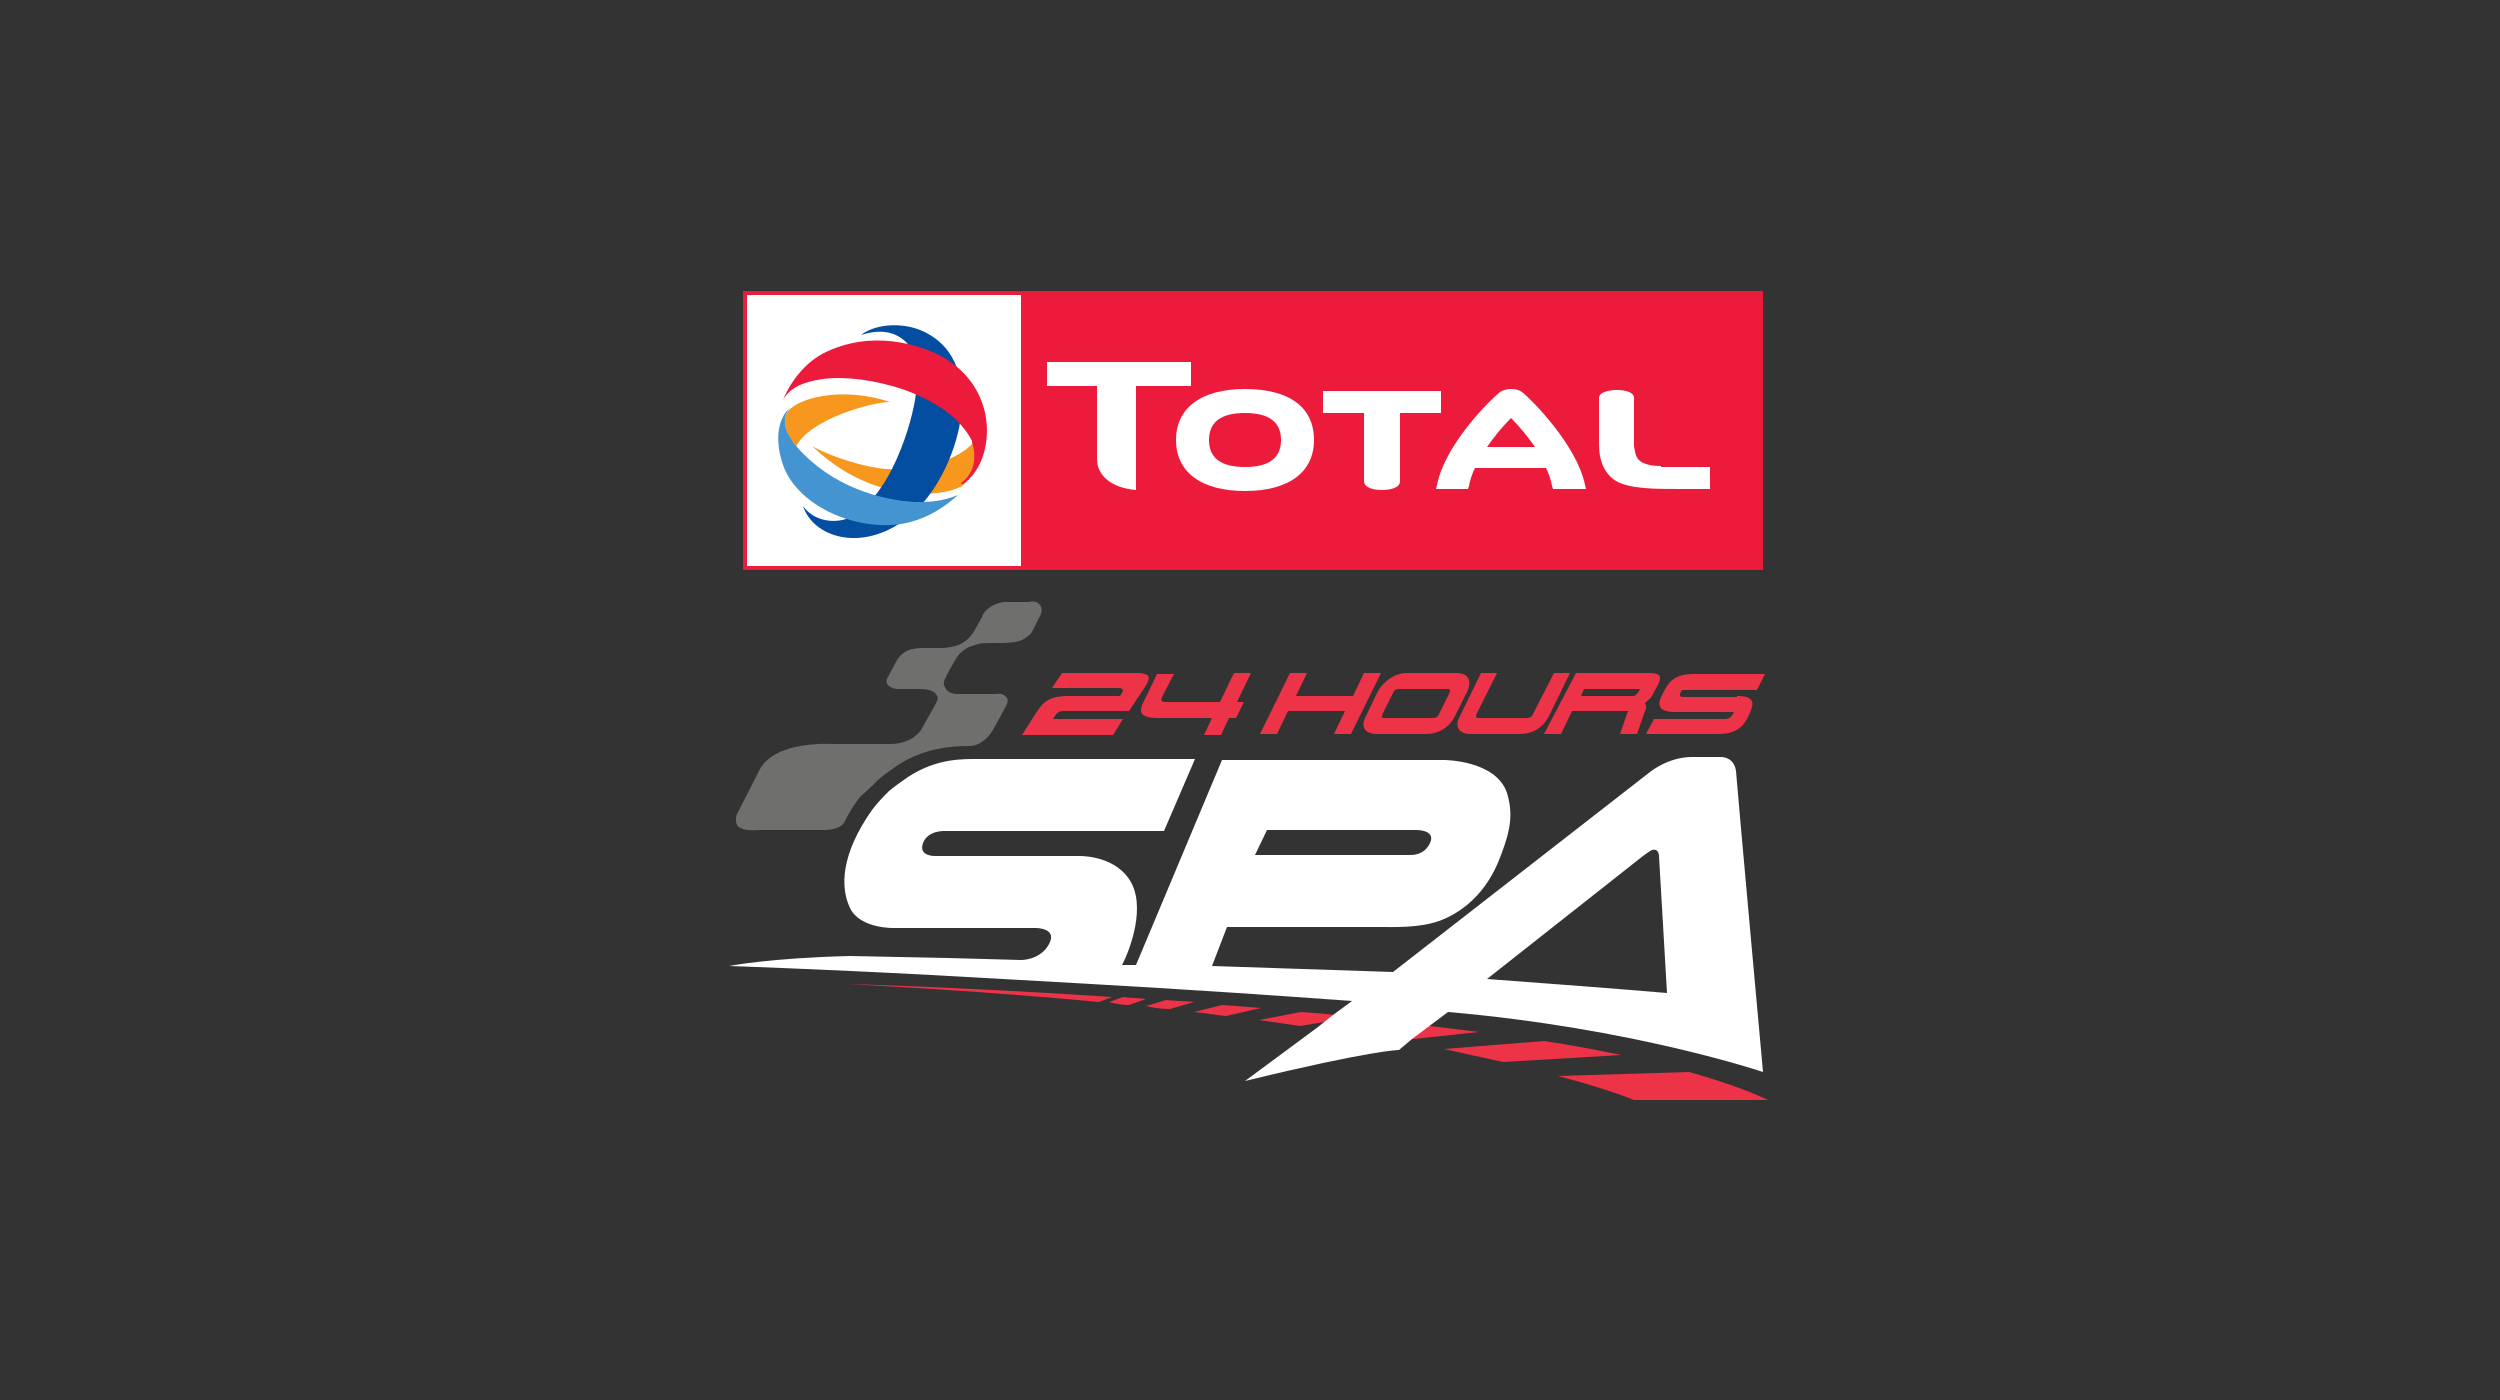<?xml version="1.0" encoding="utf-8"?>
<!-- Generator: Adobe Illustrator 23.0.2, SVG Export Plug-In . SVG Version: 6.00 Build 0)  -->
<svg version="1.1" id="Layer_1" xmlns="http://www.w3.org/2000/svg" xmlns:xlink="http://www.w3.org/1999/xlink" x="0px" y="0px"
	 viewBox="0 0 250 140" style="enable-background:new 0 0 250 140;" xml:space="preserve">
<rect x="0" y="0" width="250" height="140" fill="#333333" stroke="none"/>
<style type="text/css">
	.st0{fill:#FFFFFF;}
	.st1{fill:#ED3348;}
	.st2{fill:#6F6F6E;}
	.st3{fill:#EC1A3B;}
	.st4{fill:#F7971D;}
	.st5{fill:#034EA1;}
	.st6{fill:#4394D0;}
</style>
<rect x="74.6" y="29.3" class="st0" width="28.6" height="27.4"/>
<title>24-hours-spa-logo-neg-250x140</title>
<g>
	<path class="st1" d="M150.3,106.2l11.8-0.7c-2.4-0.5-5-1-7.7-1.4l-10,0.8C146.6,105.4,148.5,105.8,150.3,106.2z"/>
</g>
<g>
	<path class="st1" d="M112.9,100.5l1.7-0.6c-0.8-0.1-1.5-0.1-2.3-0.2l-1.4,0.5C111.6,100.4,112.3,100.5,112.9,100.5z"/>
</g>
<g>
	<path class="st1" d="M130,102.6l5.4-0.9c-1.8-0.2-3.6-0.4-5.3-0.5l-4.2,0.8C127.2,102.2,128.6,102.4,130,102.6z"/>
</g>
<g>
	<path class="st1" d="M117,100.9l2.4-0.7c-0.9-0.1-1.9-0.1-2.8-0.2l-2,0.6C115.4,100.8,116.2,100.9,117,100.9z"/>
</g>
<g>
	<path class="st1" d="M122.6,101.6l3.5-0.8c-1.3-0.1-2.6-0.2-3.9-0.3l-2.8,0.7C120.5,101.3,121.5,101.5,122.6,101.6z"/>
</g>
<g>
	<path class="st1" d="M155.8,107.6c5.3,1.4,7.6,2.4,7.6,2.4l13.4,0c-2.1-1-4.7-1.9-7.9-2.8L155.8,107.6z"/>
</g>
<g>
	<path class="st1" d="M139.5,104.1l8.4-0.9c-2.4-0.3-4.9-0.6-7.4-0.9l-6.5,0.9C135.9,103.5,137.8,103.8,139.5,104.1z"/>
</g>
<g>
	<path class="st1" d="M84.8,98.4c9.3,0.5,17.7,1.1,25.1,1.8l1.3-0.5C96.2,98.7,84.8,98.4,84.8,98.4z"/>
</g>
<path class="st1" d="M158,67.6c0,0-0.1,0.1-0.2,0.1c0,0,0.1,0,0.1-0.1L158,67.6z"/>
<path class="st0" d="M173.6,77.1c-0.2-1.4-1.4-1.4-1.5-1.4h0h-2.9c-2.4,0-4.2,1.5-4.2,1.5l-25.7,20l-18.1-0.6l1.5-3.9H138
	c1.5,0,3.9,0.1,5.9-0.6c2.2-0.8,4.8-2.7,6.2-6.6c1-2.6,1.2-4.2,0.6-6.2c-1.1-3.3-6.3-3.3-6.3-3.3l-11.7,0l-10.5,0l-8.6,20.5l-1.4,0
	c0.8-1.5,2.5-6,0.7-8.6c-1.7-2.5-5.2-2.3-5.2-2.3H93.6c0,0-1.8,0.1-1.3-1.3c0.5-1.3,2.2-1.2,2.2-1.2h21.9l3.1-7.2H98
	c-1.7,0-4.3-0.1-7.2,1.8c-0.7,0.5-1.3,0.9-1.9,1.4c-0.4,0.4-1.1,1.1-1.7,1.9c-3.1,4.4-3.2,7.7-2.2,9.8c1,2.1,4.4,2,4.4,2h14.2
	c0,0,2,0,1.4,1.4c-0.7,1.6-2.4,1.8-2.9,1.8l-7.3-0.2L85,95.6c-8.1,0.2-12.1,1-12.1,1s9,0.3,20.2,0.9c1.6,0.1,12.9,0.7,22.8,1.3
	c9.9,0.6,19.3,1.3,19.3,1.3l-1.9,1.4l-1.5,1.2l-7.3,5.4c12.7-3.1,15.4-3.1,15.4-3.1l1.3-1.1l2-1.5l1.6-1.2c18.5,1.6,31.5,6,31.5,6
	S173.7,78.6,173.6,77.1z M126.7,83l15,0c0,0,2.1,0,1.2,1.5c-0.6,1-1.6,1-1.9,1c-0.1,0-15.5,0-15.5,0L126.7,83z M148.7,97.9
	l15.6-12.3c0.3-0.2,0.5-0.4,0.9-0.6c0.7-0.2,0.7,0.6,0.7,0.6l0.8,13.7C162.2,98.9,148.7,97.9,148.7,97.9z"/>
<path class="st1" d="M112.3,71.9l-1,1.6h-9.1l1.4-2.2c0.6-0.9,1.1-1.7,3.2-1.7h5.2c0.4-0.6,0.5-0.8-0.4-0.8h-6.4l1-1.5h7.4
	c1.8,0,1.3,0.7,0.9,1.4l-1.6,2.4h-6.4c-0.6,0-0.8,0.1-1.2,0.8H112.3z"/>
<path class="st1" d="M122,70.2l1.4-2.9h1.7l-1.4,2.9h0.7l-0.8,1.6h-0.7l-0.8,1.7h-1.7l0.8-1.7h-5.4c-2.3,0-1.8-1-1.2-2.1l1.1-2.3
	h1.7l-1.1,2.1c-0.2,0.4-0.3,0.7,0.2,0.7H122z"/>
<path class="st1" d="M130.7,67.3l-1.1,2.3h5.7l1.1-2.3h1.7l-3,6.1h-1.7l1.1-2.3h-5.7l-1.1,2.3H126l3-6.1H130.7z"/>
<path class="st1" d="M145.5,71.6c-0.6,1.2-1.7,1.8-2.9,1.8h-4.9c-1.2,0-1.7-0.7-1.1-1.8l1.2-2.5c0.6-1,1.7-1.8,2.9-1.8h4.9
	c1.3,0,1.6,0.8,1.1,1.9L145.5,71.6z M144.9,69.4c0.1-0.3,0.2-0.5-0.1-0.5h-4.9c-0.4,0-0.5,0.2-0.6,0.4l-1,2
	c-0.1,0.3-0.2,0.5,0.1,0.5h4.9c0.4,0,0.5-0.2,0.6-0.4L144.9,69.4z"/>
<path class="st1" d="M155.4,67.3h1.6l-2.1,4.3c-0.6,1.2-1.7,1.8-2.9,1.8h-4.9c-1.2,0-1.7-0.7-1.1-1.8l2.1-4.3h1.6l-2,4
	c-0.1,0.3-0.2,0.5,0.1,0.5h4.9c0.4,0,0.5-0.2,0.6-0.4L155.4,67.3z"/>
<path class="st1" d="M157.6,67.3h7.2c1.6,0,1.4,0.5,0.6,1.9c-0.3,0.7-0.5,0.7-0.9,1.1c0.1,0.3,0.2,0.4,0,0.8l-0.8,2.3H162l0.8-2.3
	h-5.6l-1.1,2.3h-1.7L157.6,67.3z M158.1,69.6h5.2c0.3,0,0.6-0.4,0.7-0.7h-5.6L158.1,69.6z"/>
<path class="st1" d="M173.7,69.6c1.9,0,1.7,0.8,1.2,1.9c-0.5,1.1-1.2,1.9-3.1,1.9h-7.2l0.8-1.5h7.1c0.5,0,0.7-0.3,0.9-0.7h-5.9
	c-1.8,0-1.8-0.8-1.2-1.9c0.6-1.2,1.2-1.9,3.1-1.9h7.1l-0.8,1.6h-7.5c-0.2,0.3-0.4,0.7,0.1,0.7H173.7z"/>
<path class="st2" d="M87.9,77.9c0.6-0.5,1.2-0.9,1.9-1.4c2.6-1.7,5.4-1.9,7.1-1.9c0.6,0,1-0.2,1.4-0.5c0.3-0.2,0.7-0.6,1-1.1
	l1.3-2.4c0,0,0.3-0.5,0.1-0.8c-0.2-0.3-0.6-0.5-1.1-0.4h-3.9c0,0-0.8,0-1.1-0.5c-0.3-0.5-0.3-0.7,0-1.2c0.2-0.5,1.1-2,1.1-2
	s0.4-0.6,1.2-1c0.9-0.3,1-0.4,2-0.4h1.4c0,0,1.2,0,1.9-0.3c0.7-0.4,0.9-0.6,1.1-1l0.8-1.6c0,0,0.2-0.5-0.1-0.9
	c-0.3-0.4-0.7-0.4-1.2-0.3h-2c0,0-0.7-0.1-1.6,0.4c-0.7,0.4-0.9,0.8-1,1.1l-0.5,0.9c0,0-0.5,1.1-1.3,1.6c0,0-0.8,0.6-2.3,0.6h-2
	c0,0-0.6,0-1.2,0.2c-0.8,0.3-1.2,1-1.2,1l-0.9,1.7c0,0-0.4,0.5,0.1,0.9c0.4,0.3,0.8,0.3,1,0.3h2.2c0,0,1,0,1.4,0.4
	c0.4,0.4,0.3,0.7,0,1.2l-1.4,2.5c0,0-0.2,0.4-1,0.9c-0.6,0.3-1.2,0.5-2.2,0.5h-5.6c0,0-5.7-0.4-7.3,2.5c-1,2-2.2,4.3-2.2,4.3
	s-0.4,0.6-0.1,1.3c0.4,0.7,2.2,0.5,2.2,0.5s5.4,0,6.3,0c0,0,1.9,0.1,2.3-0.9c0.4-0.8,0.9-1.7,1.6-2.5C86.8,79,87.5,78.3,87.9,77.9z"
	/>
<rect x="102.1" y="29.4" class="st3" width="74" height="27.5"/>
<g>
	<path class="st0" d="M124.5,38.9c-4.4,0-6.9,1.9-6.9,5.1c0,3.2,2.5,5.1,6.9,5.1c4.4,0,6.9-1.9,6.9-5.1
		C131.4,40.7,128.9,38.9,124.5,38.9z M124.5,46.7c-2.4,0-3.6-0.9-3.6-2.7c0-1.8,1.2-2.7,3.6-2.7c2.4,0,3.6,0.9,3.6,2.7
		C128.1,45.8,126.9,46.7,124.5,46.7z"/>
	<path class="st0" d="M132.3,39.1v2.2c0,0,3.9,0,4.1,0c0,0.2,0,6.8,0,6.8c0,0.7,1,0.9,1.8,0.9c0.8,0,1.8-0.2,1.8-0.9
		c0,0,0-5.9,0-6.8c0.2,0,4.1,0,4.1,0v-2.2H132.3z"/>
	<path class="st0" d="M166.1,46.6c-1,0-1.7-0.2-2.1-0.5c-0.5-0.4-0.5-1-0.6-1.5l0-4.8c0-0.6-0.9-0.8-1.7-0.8c-0.8,0-1.8,0.2-1.8,0.8
		l0,1.5v3.1c0,1.8,0.6,3,1.7,3.7c1.4,0.8,3.9,0.8,6.4,0.8l3,0l0-0.4v-1.8H166.1z"/>
	<path class="st0" d="M109.7,45.9c0,1.7,1.5,2.9,3.9,3.1V38.6l0,0h5.5v-2.4h-14.4v2.4h5V45.9z"/>
	<path class="st0" d="M158.6,48.9l-0.1-0.4c-0.8-4-5.4-8.6-6.3-9.3c-0.3-0.2-0.6-0.3-1.1-0.3c-0.4,0-0.8,0.1-1.1,0.3
		c-0.9,0.7-5.5,5.2-6.3,9.3l-0.1,0.4h3.2l0.1-0.3c0.1-0.6,0.3-1.2,0.6-1.8h7.1c0.3,0.6,0.5,1.2,0.6,1.8l0.1,0.3H158.6z M148.7,44.7
		c0.7-1,1.5-2,2.4-2.9c0.9,0.9,1.7,1.9,2.4,2.9H148.7z"/>
</g>
<g>
	<path class="st4" d="M97.3,44.4c0,0,0-0.1,0-0.1c-1.5,1.7-5.3,2.9-8.6,2.6c-2-0.1-5.6-1.2-7.5-2.3c2,1.9,4.2,3.3,6.8,4.1
		c3.1,0.9,6.4,0.9,8.2-0.1C97.5,47.6,97.8,46,97.3,44.4z"/>
	<path class="st5" d="M93,33.5c6.1,3.6,2.5,14.8-2.4,18.4c-4.5,3.4-9.3,1.8-10.3-1.3c0.9,1.3,2.7,1.8,4.3,1.3
		c4.4-1.8,6.7-9.8,7-12.6c0.2-2.4-0.1-4-0.9-5c-1-1-2.4-1.5-4.6-0.8C87.6,32.3,90.8,32.1,93,33.5z"/>
	<path class="st3" d="M96.4,48.3C96.4,48.3,96.5,48.3,96.4,48.3C96.5,48.3,96.5,48.3,96.4,48.3c0.2-0.1,0.3-0.2,0.4-0.3
		c0.1,0,0.1-0.1,0.2-0.2c2.4-2.4,2.9-9-2.9-12.2c-2.1-1.1-6.9-2.7-11.7-0.3c-1.6,0.8-3.2,2.5-4.1,4.7c0.6-1.1,1.8-1.8,4-2.1
		c2.2-0.3,5.3,0.1,8.2,1.1c1.9,0.7,3.5,1.6,4.7,2.6c1,0.9,1.6,1.7,2,2.5c0,0,0,0.1,0,0.1c0.5,1.6,0.2,3.2-1.1,4.1c0,0,0,0,0,0
		C96.2,48.5,96.3,48.4,96.4,48.3C96.3,48.4,96.4,48.4,96.4,48.3C96.4,48.4,96.4,48.4,96.4,48.3z"/>
	<path class="st4" d="M79.1,44c0.1,0.2,0.4,0.5,0.5,0.7c1.2-2.7,7.5-4.5,9.4-4.5c-4.2-1.4-8.4-0.7-10,0.7
		C78.4,41.5,78.2,42.5,79.1,44z"/>
	<path class="st6" d="M91.5,50.2c-3.4-0.2-8.3-1.5-11.8-5.5c0,0,0,0-0.1-0.1c-0.2-0.2-0.4-0.5-0.5-0.7c-0.9-1.4-0.7-2.4-0.1-3.1
		c0,0,0,0,0,0c0,0,0,0,0,0c-0.1,0.1-0.2,0.2-0.4,0.4c-0.9,1.2-1,3-0.4,5c1.3,4.3,7.2,6.9,11.9,6.2c3-0.5,4.9-2.2,5.7-2.9
		C94.1,50.2,92.8,50.2,91.5,50.2z"/>
</g>
<path class="st3" d="M74.3,29.1V57h102V29.1H74.3z M175.9,56.6H74.7V29.5h101.2V56.6z"/>
</svg>
